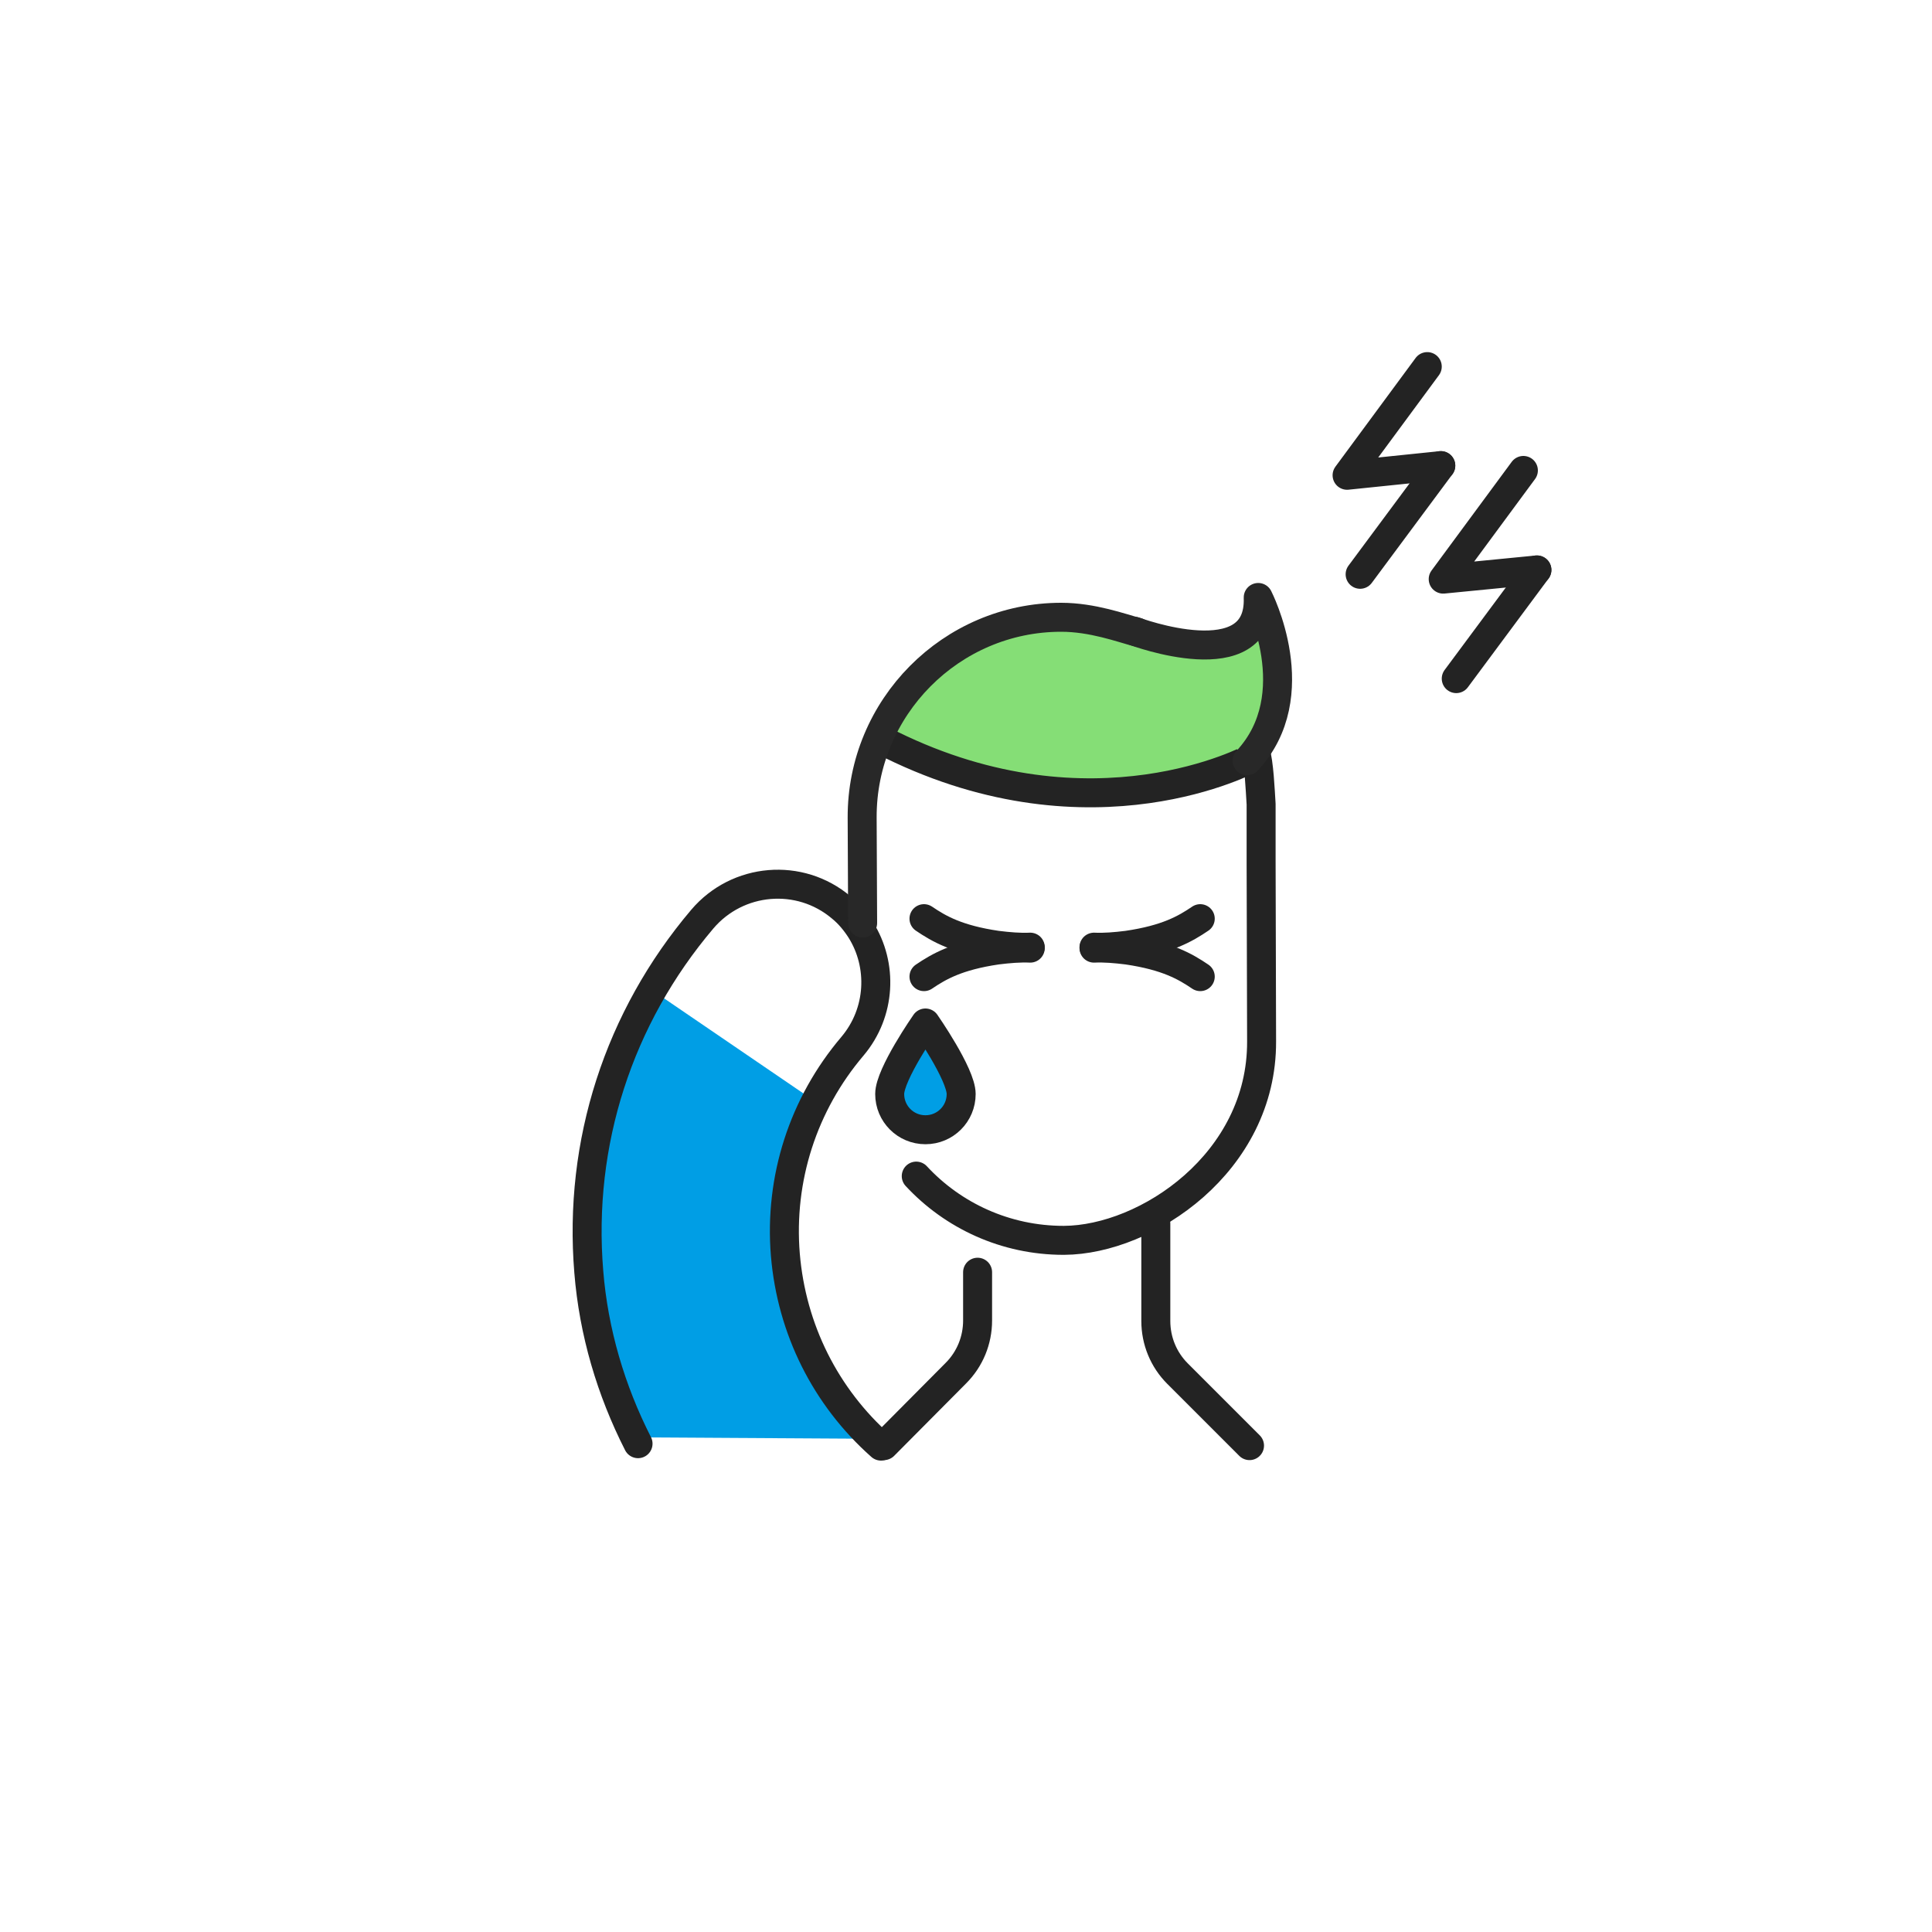 <?xml version="1.0" encoding="utf-8"?>
<!-- Generator: Adobe Illustrator 27.0.1, SVG Export Plug-In . SVG Version: 6.00 Build 0)  -->
<svg version="1.1" id="Layer_1" xmlns="http://www.w3.org/2000/svg" xmlns:xlink="http://www.w3.org/1999/xlink" x="0px" y="0px"
	 viewBox="0 0 400 400" style="enable-background:new 0 0 400 400;" xml:space="preserve">
<style type="text/css">
	.st0{fill:#85DE76;}
	.st1{fill:#009EE5;}
	.st2{fill:none;stroke:#232323;stroke-width:6;stroke-linecap:round;stroke-linejoin:round;stroke-miterlimit:10;}
	.st3{fill:none;stroke:#282828;stroke-width:6;stroke-linecap:round;stroke-linejoin:round;stroke-miterlimit:10;}
	.st4{fill:#85DE76;stroke:#282828;stroke-width:6;stroke-linecap:round;stroke-linejoin:round;stroke-miterlimit:10;}
	.st5{fill:#009EE5;stroke:#232323;stroke-width:6;stroke-linecap:round;stroke-linejoin:round;stroke-miterlimit:10;}
	.st6{display:none;}
	.st7{display:inline;fill:none;stroke:#00FFFF;stroke-miterlimit:10;}
</style>
<g id="diseño">
	<path class="st0" d="M184.4,154.2c8.4-20.9,31.3-31.8,52.2-23.4l0.1,0.1c9.4,3.8,17,10.9,21.4,20l0.9,1.8l-1.3,1.5
		c-2.2,2.5-7.6,7.1-19.1,9.6c-13.9,3-29.2-1.2-51.5-6l-3.9-2.3L184.4,154.2z"/>
	<path class="st1" d="M133.4,297.6c-6.4-11.6-9.4-22.6-10.5-36c-1.6-19.9,2.6-39.5,12.1-56.6l34,23.2c-4.4,9.3-6.3,19.6-5.4,30.1
		c1.3,15.4,8.3,29.4,19.8,39.6"/>
	<path class="st2" d="M182.4,299.4c-11.5-10.2-18.5-24.2-19.8-39.6c-1.3-15.8,3.7-31.2,13.9-43.2c5.9-7,6.3-16.8,1.7-24.1
		c-1.1-1.7-2.4-3.3-4-4.6c-8.6-7.3-21.5-6.2-28.8,2.4c-17.3,20.4-25.7,46.3-23.5,73c1,12.5,4.6,24.6,10.2,35.6"/>
	<path class="st2" d="M259.1,157c0,0-32.7,17.8-74.6-2.8"/>
	<path class="st3" d="M235.5,130.9c-3.4-0.9-9.3-3.1-15.8-3.1c-22.8,0-41.3,18.7-41.2,41.5l0.1,21.8"/>
	<path class="st2" d="M189.7,243.5c7.6,8.2,18.5,13.3,30.5,13.3h0.1c17.1-0.1,41-16.1,40.9-41.2l-0.1-37.2l0,0v-11.9
		c-0.2-3.1-0.4-8.3-1.2-11.1"/>
	<path class="st2" d="M248.5,190.2c-3.1,2.1-6.9,4.3-15.1,5.5c-2.4,0.3-4.8,0.5-6.9,0.4"/>
	<path class="st2" d="M248.5,202.2c-3.1-2.1-6.9-4.3-15.1-5.5c-2.4-0.3-4.8-0.5-6.9-0.4"/>
	<path class="st2" d="M191.3,190.2c3.1,2.1,6.9,4.3,15.1,5.5c2.4,0.3,4.8,0.5,6.9,0.4"/>
	<path class="st2" d="M191.3,202.2c3.1-2.1,6.9-4.3,15.1-5.5c2.4-0.3,4.8-0.5,6.9-0.4"/>
	<path class="st2" d="M202.4,263.4v10c0,4.1-1.6,8-4.5,10.9l-14.9,15"/>
	<path class="st2" d="M239.3,253.3v20.2c0,4.1,1.6,8,4.5,10.9l14.9,14.9"/>
	<path class="st4" d="M234.9,130.7c0,0,26.2,9.8,25.6-7c0,0,10.4,20.2-2.3,33.8"/>
	<g>
		<polyline class="st2" points="298.3,96.4 278.9,98.4 295.5,75.9 		"/>
		<line class="st2" x1="281.6" y1="118.9" x2="298.3" y2="96.4"/>
	</g>
	<g>
		<polyline class="st2" points="318.2,118 298.8,119.9 315.4,97.4 		"/>
		<line class="st2" x1="301.5" y1="140.5" x2="318.2" y2="118"/>
	</g>
	<path class="st5" d="M199,226.5c0,4.1-3.3,7.4-7.4,7.4c-4.1,0-7.4-3.3-7.4-7.4c0-4.1,7.4-14.7,7.4-14.7S199,222.4,199,226.5z"/>
</g>
<g id="guias" class="st6">
	<rect x="63.7" y="97" class="st7" width="272.6" height="206.1"/>
	<rect x="97" y="63.7" class="st7" width="206.1" height="272.6"/>
	<rect x="63.7" y="63.7" class="st7" width="272.6" height="272.6"/>
</g>
</svg>
